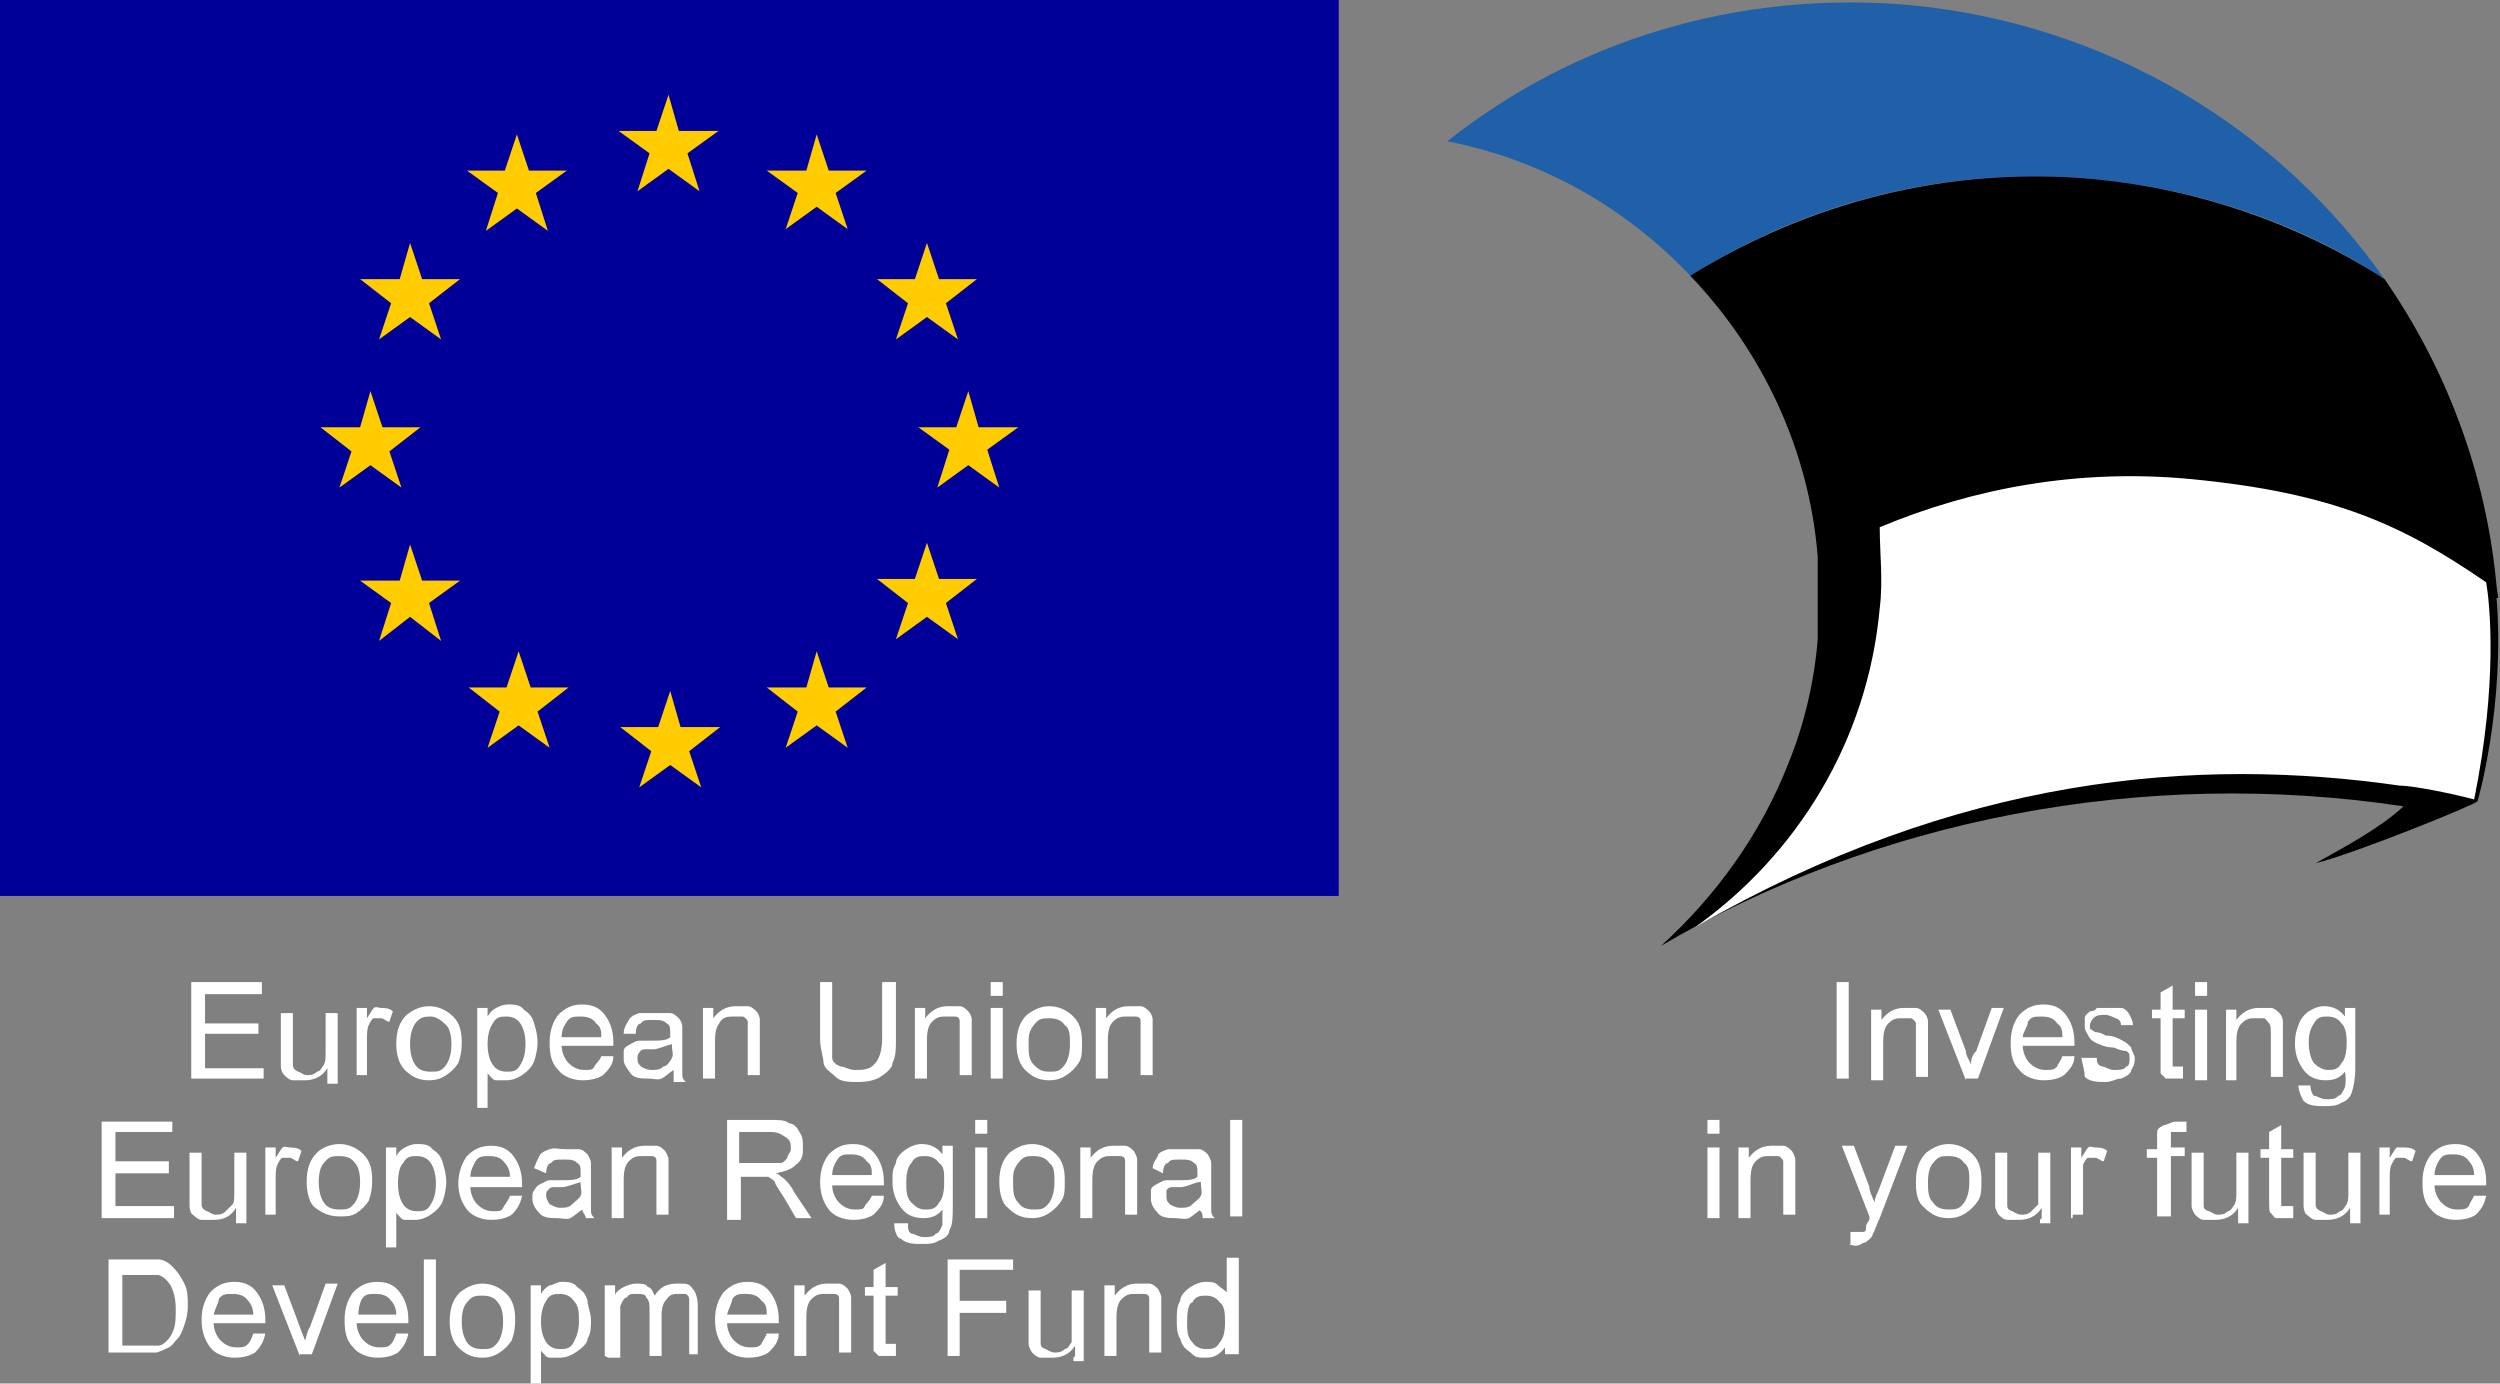 <?xml version="1.0" encoding="UTF-8"?>
<svg id="Layer_1" xmlns="http://www.w3.org/2000/svg" version="1.1" viewBox="0 0 145.1 80.3">
  <rect x="0" y="0" width="145.1" height="80.3" fill="#808080" stroke="none"/>
  <!-- Generator: Adobe Illustrator 29.0.1, SVG Export Plug-In . SVG Version: 2.1.0 Build 192)  -->
  <defs>
    <style>
      .st0, .st1, .st2, .st3 {
        fill-rule: evenodd;
      }

      .st0, .st4 {
        fill: #fff;
      }

      .st1 {
        fill: #1f60a9;
      }

      .st2 {
        fill: #fc0;
      }

      .st5 {
        fill: #009;
      }
    </style>
  </defs>
  <polygon class="st4" points="11.1 62.6 11.1 57 15.2 57 15.2 57.7 11.9 57.7 11.9 59.4 15 59.4 15 60 11.9 60 11.9 62 15.3 62 15.3 62.6 11.1 62.6"/>
  <path class="st4" d="M19,62.6v-.6c-.3.5-.8.7-1.3.7s-.5,0-.7,0-.4-.2-.5-.3-.2-.3-.2-.5v-3.1h.7v3c0,.2.1.3.3.4.1,0,.3.2.5.2s.4,0,.6-.2c.2,0,.3-.3.4-.4.1-.2.1-.4.1-.8v-2.2h.7v4.1h-.6v-.2Z"/>
  <path class="st4" d="M20.7,62.6v-4.1h.6v.6c.2-.3.3-.5.4-.6s.3,0,.4,0c.2,0,.5,0,.7.2l-.2.6c-.2,0-.3-.2-.5-.2s-.3,0-.4,0-.2.2-.3.4c-.1.2-.1.5-.1.8v2.1h-.6v.2Z"/>
  <path class="st4" d="M23,60.6c0-.8.2-1.3.6-1.7.4-.3.8-.5,1.3-.5s1,.2,1.4.6c.4.4.5.9.5,1.5s-.1.9-.2,1.2c-.2.3-.4.5-.7.7-.3.2-.6.3-1,.3-.6,0-1-.2-1.4-.6-.3-.3-.5-.8-.5-1.5M23.8,60.6c0,.5.1.9.3,1.2.2.3.5.4.9.4s.6,0,.9-.4c.2-.3.3-.7.3-1.2s-.1-.9-.3-1.1c-.3-.3-.6-.5-.9-.5s-.6,0-.9.4c-.2.3-.3.7-.3,1.2"/>
  <path class="st4" d="M27.7,64.2v-5.7h.6v.5c.1-.2.3-.4.5-.5s.4-.2.7-.2.7,0,.9.3c.3.2.5.4.6.8.1.3.2.7.2,1.1s-.1.8-.2,1.1-.4.6-.7.8c-.3.2-.6.3-.9.3s-.4,0-.6,0-.3-.2-.5-.4v2s-.6,0-.6,0ZM28.3,60.6c0,.5.1.9.3,1.2.2.3.5.4.8.4s.6,0,.8-.4c.2-.3.3-.7.3-1.2s-.1-.9-.3-1.2c-.2-.3-.5-.4-.8-.4s-.6,0-.8.4c-.2.3-.3.7-.3,1.2"/>
  <path class="st4" d="M34.9,61.3h.7c0,.5-.3.8-.6,1.1-.3.2-.7.3-1.2.3s-1.1-.2-1.4-.6c-.4-.4-.5-.9-.5-1.6s.2-1.2.5-1.6c.4-.4.8-.6,1.4-.6s1,.2,1.3.6c.3.4.5.9.5,1.6v.2h-3c0,.4.2.8.4,1s.5.4.9.4.5,0,.6-.2c0-.1.3-.3.4-.6M32.6,60.2h2.3c0-.3,0-.6-.3-.8-.2-.3-.5-.4-.9-.4s-.6,0-.8.3c-.2.3-.3.5-.3.9"/>
  <path class="st4" d="M39.1,62.1c-.3.2-.5.4-.7.5s-.5,0-.8,0-.8,0-1-.3-.4-.5-.4-.8,0-.4,0-.5c0-.2.2-.3.4-.4,0,0,.3-.2.5-.2s.3,0,.6,0c.6,0,1,0,1.2-.2v-.2c0-.3,0-.5-.2-.6-.2-.2-.4-.2-.8-.2s-.6,0-.7.2c-.2,0-.3.3-.3.6h-.7c0-.4.2-.6.3-.8s.3-.3.6-.4c.3,0,.6,0,.9,0s.6,0,.9,0c.2,0,.4.2.5.3s.2.3.2.5v2.7c0,.2,0,.3.2.5h-.7c0-.3,0-.5,0-.7M39.1,60.6c-.3,0-.6.2-1.1.3-.3,0-.5,0-.6,0,0,0-.2,0-.3.2-.1.1-.1.2-.1.3,0,.2,0,.3.2.5,0,0,.3.2.6.2s.5,0,.7-.2c.2,0,.4-.3.5-.5s0-.4,0-.7v-.2Z"/>
  <path class="st4" d="M40.8,62.6v-4.1h.6v.6c.3-.4.7-.7,1.3-.7s.5,0,.7,0,.4.2.5.3.2.3.2.5v3.2h-.7v-2.5c0-.3,0-.5,0-.6s-.2-.3-.3-.3c0,0-.3,0-.5,0-.3,0-.6,0-.8.3s-.3.5-.3,1.1v2.2h-.6Z"/>
  <path class="st4" d="M51.2,57h.8v3.3c0,.6,0,1-.2,1.4,0,.3-.4.6-.7.8s-.8.3-1.3.3-1,0-1.3-.3-.6-.4-.7-.8c0-.3-.2-.8-.2-1.4v-3.3h.7v3.3c0,.5,0,.9,0,1.1,0,.2.2.4.5.5.2,0,.5.2.8.2.5,0,.9,0,1.2-.4.2-.2.4-.7.4-1.4v-3.3h0Z"/>
  <path class="st4" d="M53.1,62.6v-4.1h.6v.6c.3-.4.7-.7,1.3-.7s.5,0,.7,0,.4.2.5.3.2.3.2.5v3.2h-.7v-2.5c0-.3,0-.5,0-.6s0-.3-.3-.3c0,0-.3,0-.5,0-.3,0-.5,0-.8.3-.2.2-.3.5-.3,1.1v2.2h-.6Z"/>
  <path class="st4" d="M57.5,57h.7v.8h-.7v-.8ZM57.5,58.5h.7v4.1h-.7v-4.1Z"/>
  <path class="st4" d="M59,60.6c0-.8.2-1.3.6-1.7.4-.3.8-.5,1.3-.5s1,.2,1.4.6c.4.4.5.9.5,1.5s0,.9-.2,1.2c-.2.3-.4.5-.7.7s-.6.3-1,.3c-.6,0-1-.2-1.4-.6-.3-.3-.5-.8-.5-1.5M59.7,60.6c0,.5,0,.9.3,1.2s.5.4.9.4.6,0,.9-.4c.2-.3.3-.7.3-1.2s0-.9-.3-1.1c-.2-.3-.5-.4-.9-.4s-.6,0-.9.4-.3.6-.3,1.1"/>
  <path class="st4" d="M63.6,62.6v-4.1h.6v.6c.3-.4.7-.7,1.3-.7s.5,0,.7,0,.4.2.5.3.2.3.2.5v3.2h-.7v-2.5c0-.3,0-.5,0-.6s0-.3-.3-.3c0,0-.3,0-.5,0-.3,0-.5,0-.8.3-.2.2-.3.5-.3,1.1v2.2h-.6Z"/>
  <polygon class="st4" points="5.9 70.7 5.9 65.1 10 65.1 10 65.7 6.7 65.7 6.7 67.4 9.8 67.4 9.8 68.1 6.7 68.1 6.7 70 10.1 70 10.1 70.7 5.9 70.7"/>
  <path class="st4" d="M13.7,70.7v-.6c-.3.5-.7.7-1.3.7s-.5,0-.7,0-.4-.2-.5-.3c-.1,0-.2-.3-.2-.5v-3.1h.7v3c0,.2.1.3.3.4.1,0,.3.2.5.2s.4,0,.6-.2.3-.3.4-.4.1-.4.1-.8v-2.2h.7v4.1h-.6v-.2Z"/>
  <path class="st4" d="M15.4,70.7v-4.1h.6v.6c.2-.3.3-.5.4-.6s.3,0,.4,0c.2,0,.5,0,.7.2l-.2.6c-.2,0-.3-.2-.5-.2s-.3,0-.4,0-.2.2-.3.4c-.1.2-.1.5-.1.8v2.1h-.6v.2Z"/>
  <path class="st4" d="M17.8,68.6c0-.8.2-1.3.6-1.7.3-.3.8-.5,1.3-.5s1,.2,1.4.6.5.9.5,1.5-.1.9-.2,1.2c-.2.3-.4.5-.7.7-.3.2-.6.2-1,.2-.6,0-1-.2-1.4-.5-.3-.2-.5-.8-.5-1.5M18.5,68.6c0,.5.1.9.3,1.2.2.3.5.4.9.4s.6,0,.9-.4c.2-.3.3-.7.3-1.2s-.1-.9-.3-1.1c-.2-.3-.5-.4-.9-.4s-.6,0-.9.4c-.2.2-.3.6-.3,1.1"/>
  <path class="st4" d="M22.4,72.2v-5.6h.6v.5c.1-.2.3-.4.5-.5s.4-.2.7-.2.7,0,.9.3c.3.2.5.4.6.8.1.3.2.7.2,1.1s-.1.8-.2,1.1c-.1.3-.4.6-.7.8-.3.2-.6.3-.9.3s-.4,0-.6,0-.3-.2-.5-.4v2h-.6ZM23.1,68.7c0,.5.1.9.3,1.2.2.3.5.4.8.4s.6,0,.8-.4c.2-.3.3-.7.3-1.2s-.1-.9-.3-1.2c-.2-.3-.5-.4-.8-.4s-.6,0-.8.4c-.2.2-.3.6-.3,1.2"/>
  <path class="st4" d="M29.6,69.4h.7c-.1.5-.3.8-.6,1.1-.3.2-.7.3-1.2.3s-1.1-.2-1.4-.6-.5-.9-.5-1.5.2-1.2.5-1.6c.4-.4.8-.6,1.4-.6s1,.2,1.3.6.5.9.5,1.6v.2h-3c0,.4.2.8.4,1,.2.2.5.4.9.4s.5,0,.6-.2c.1-.2.3-.4.4-.7M27.3,68.3h2.3c0-.3-.1-.6-.3-.8-.2-.3-.5-.4-.9-.4s-.6,0-.8.3c-.1.2-.3.5-.3.9"/>
  <path class="st4" d="M33.8,70.2c-.3.2-.5.4-.7.5s-.5,0-.8,0-.8,0-1-.3c-.2-.2-.4-.5-.4-.8s0-.4.1-.5c.1-.2.2-.3.4-.4.1,0,.3-.2.5-.2s.3,0,.6,0c.6,0,1,0,1.2-.2v-.2c0-.3,0-.5-.2-.6-.2-.2-.4-.2-.8-.2s-.6,0-.7.2c-.2,0-.3.3-.3.6l-.7-.3c.1-.3.2-.5.3-.7.1-.2.3-.3.6-.4s.6,0,.9,0,.6,0,.8,0,.4.2.5.3c0,0,.2.3.2.5v2.7c0,.2,0,.3.2.5h-.5c0-.2-.2-.3-.2-.5M33.8,68.6c-.2,0-.6.2-1.1.3-.3,0-.5,0-.6,0,0,0-.2,0-.3.2-.1,0-.1.2-.1.3,0,.2.1.3.2.5.1,0,.3.2.6.2s.5,0,.7-.2.4-.3.5-.5,0-.4,0-.7c0,0,0-.2,0-.2Z"/>
  <path class="st4" d="M35.5,70.7v-4.1h.6v.6c.3-.4.7-.7,1.3-.7s.5,0,.7,0,.4.2.5.3c0,0,.2.3.2.5v3.2h-.7v-2.5c0-.3,0-.5,0-.6s0-.3-.3-.3c0,0-.3,0-.5,0-.3,0-.5,0-.8.3-.2.2-.3.5-.3,1.1v2.2h-.6Z"/>
  <path class="st4" d="M42.2,70.7v-5.7h2.5c.5,0,.9,0,1.1.2.3,0,.5.3.6.5.2.3.2.5.2.9s0,.7-.4,1c-.3.3-.7.4-1.2.5.2,0,.3.2.5.3.2.2.4.4.6.8l1,1.5h-.9l-.7-1.2c-.2-.3-.4-.6-.5-.8,0-.2-.3-.3-.4-.4,0,0-.2,0-.3,0h-1.3v2.5s-.8,0-.8,0ZM42.9,67.5h1.6c.3,0,.6,0,.8,0s.3-.2.4-.3c0-.2.2-.3.2-.5,0-.3,0-.5-.3-.7s-.5-.3-.9-.3h-1.8v1.9Z"/>
  <path class="st4" d="M50.6,69.4h.7c0,.5-.3.8-.6,1.1-.3.2-.7.3-1.2.3s-1.1-.2-1.4-.6c-.3-.4-.5-.9-.5-1.6s.2-1.2.5-1.6c.4-.4.8-.6,1.4-.6s1,.2,1.3.6.5.9.5,1.6v.2h-3c0,.4.2.8.4,1s.5.4.9.4.5,0,.6-.2c0-.1.3-.3.4-.6M48.3,68.2h2.3c0-.3,0-.6-.3-.8-.2-.3-.5-.4-.9-.4s-.6,0-.8.3c-.2.3-.3.6-.3.9"/>
  <path class="st4" d="M52,71h.7c0,.3,0,.5.2.6.2,0,.4.2.7.2s.6,0,.7-.2c.2,0,.3-.3.4-.5,0,0,0-.4,0-.9-.3.4-.7.5-1.1.5-.6,0-1-.2-1.3-.6s-.5-.9-.5-1.5,0-.7.2-1.1c0-.3.3-.6.6-.8.3-.2.6-.3.9-.3.5,0,.9.2,1.2.6v-.5h.6v3.5c0,.6,0,1.1-.2,1.4,0,.3-.3.5-.6.6-.3.2-.6.2-1,.2s-.9,0-1.2-.3c-.2,0-.4-.4-.4-.9M52.6,68.6c0,.5,0,.9.3,1.2s.5.4.8.4.6,0,.8-.4c.2-.2.3-.6.3-1.2s0-.9-.3-1.1c-.2-.3-.5-.4-.8-.4s-.6,0-.8.4c-.2.2-.3.6-.3,1.1"/>
  <path class="st4" d="M56.6,65h.7v.8h-.7v-.8ZM56.6,66.6h.7v4.1h-.7v-4.1Z"/>
  <path class="st4" d="M58,68.6c0-.8.2-1.3.6-1.7.4-.3.8-.5,1.3-.5s1,.2,1.4.6.5.9.5,1.5,0,.9-.2,1.2c-.2.3-.4.5-.7.7s-.6.3-1,.3c-.6,0-1-.2-1.4-.6-.3-.2-.5-.8-.5-1.5M58.8,68.6c0,.5,0,.9.3,1.2.2.3.5.4.9.4s.6,0,.9-.4c.2-.3.3-.7.3-1.2s0-.9-.3-1.1c-.2-.3-.5-.4-.9-.4s-.6,0-.9.4-.3.6-.3,1.1"/>
  <path class="st4" d="M62.7,70.7v-4.1h.6v.6c.3-.4.7-.7,1.3-.7s.5,0,.7,0,.4.2.5.3c0,0,.2.3.2.5v3.2h-.7v-2.5c0-.3,0-.5,0-.6s0-.3-.3-.3c0,0-.3,0-.5,0-.3,0-.5,0-.8.3-.2.2-.3.5-.3,1.1v2.2h-.6Z"/>
  <path class="st4" d="M69.7,70.2c-.3.2-.5.4-.7.5s-.5,0-.8,0-.8,0-1-.3c-.2-.2-.4-.5-.4-.8s0-.4,0-.5c0-.2.2-.3.4-.4,0,0,.3-.2.5-.2s.3,0,.6,0c.6,0,1,0,1.2-.2v-.2c0-.3,0-.5-.2-.6-.2-.2-.4-.2-.8-.2s-.6,0-.7.2c-.2,0-.3.3-.3.6l-.6-.3c0-.3.2-.5.3-.7,0-.2.3-.3.6-.4.3,0,.6,0,.9,0s.6,0,.9,0c.2,0,.4.2.5.3,0,0,.2.3.2.5v2.7c0,.2,0,.3.2.5h-.7c0-.2,0-.3-.2-.5M69.7,68.6c-.3,0-.6.2-1.1.3-.3,0-.5,0-.6,0,0,0-.2,0-.3.2,0,0,0,.2,0,.3,0,.2,0,.3.2.5,0,0,.3.2.6.2s.5,0,.7-.2.4-.3.5-.5,0-.4,0-.7c0,0,0-.2,0-.2Z"/>
  <rect class="st4" x="71.4" y="65" width=".7" height="5.6"/>
  <path class="st4" d="M6.3,78.7v-5.6h1.9c.4,0,.8,0,1,0,.3,0,.6.2.8.4.3.3.5.6.7,1s.2.8.2,1.3-.1.8-.2,1.1c-.1.3-.2.6-.4.8-.2.2-.3.4-.5.5s-.4.2-.7.3c-.3,0-.6,0-.9,0,0,0-1.9,0-1.9,0ZM7.1,78.1h1.2c.4,0,.7,0,.9,0s.4-.2.5-.3c.2-.2.3-.4.4-.7.1-.3.1-.7.1-1.1,0-.6-.1-1-.3-1.4-.2-.3-.4-.5-.7-.6-.2,0-.5,0-1,0h-1.1v4.3Z"/>
  <path class="st4" d="M14.7,77.4h.7c-.1.5-.3.8-.6,1.1-.3.2-.7.3-1.2.3s-1.1-.2-1.4-.6c-.3-.4-.5-.9-.5-1.6s.2-1.2.5-1.6c.4-.4.8-.6,1.4-.6s1,.2,1.3.6.5.9.5,1.6v.2h-3c0,.4.2.8.4,1s.5.4.9.4.5,0,.7-.2c.1-.1.2-.3.3-.6M12.4,76.3h2.3c0-.3-.1-.6-.3-.8-.2-.3-.5-.4-.9-.4s-.6,0-.8.3c0,.2-.2.5-.3.9"/>
  <path class="st4" d="M17.4,78.7l-1.6-4.1h.7l.9,2.4c.1.3.2.5.3.8.1-.2.1-.5.3-.8l.9-2.5h.7l-1.5,4.1h-.7Z"/>
  <path class="st4" d="M23,77.4h.7c-.1.5-.3.8-.6,1.1-.3.2-.7.3-1.2.3s-1.1-.2-1.4-.6c-.4-.4-.5-.9-.5-1.6s.2-1.2.5-1.6c.4-.4.8-.6,1.4-.6s1,.2,1.3.6.5.9.5,1.6v.2h-3c0,.4.2.8.4,1,.2.2.5.4.9.4s.5,0,.7-.2c.1-.1.2-.3.3-.6M20.8,76.3h2.2c0-.3-.1-.6-.3-.8-.2-.3-.5-.4-.9-.4s-.6,0-.8.3c-.1.2-.2.5-.2.9"/>
  <rect class="st4" x="24.6" y="73.1" width=".7" height="5.6"/>
  <path class="st4" d="M26.1,76.7c0-.8.2-1.3.6-1.7.4-.3.8-.5,1.3-.5s1,.2,1.4.6.5.9.5,1.5-.1.9-.2,1.2c-.2.3-.4.5-.7.7-.3.2-.6.3-1,.3-.6,0-1-.2-1.4-.6-.3-.3-.5-.8-.5-1.5M26.8,76.7c0,.5.1.9.3,1.2.2.3.5.4.9.4s.6,0,.9-.4c.2-.3.3-.7.3-1.2s-.1-.9-.3-1.1c-.2-.3-.5-.4-.9-.4s-.6,0-.9.4c-.2.2-.3.6-.3,1.1"/>
  <path class="st4" d="M30.8,80.3v-5.7h.6v.5c.1-.2.3-.4.5-.5.2,0,.4-.2.7-.2s.7,0,.9.3c.3.2.5.4.6.8,0,.3.2.7.2,1.1s0,.8-.2,1.1c0,.3-.4.6-.7.8-.3.2-.6.3-.9.3s-.4,0-.6,0c-.2,0-.3-.2-.5-.4v2h-.6ZM31.4,76.7c0,.5.1.9.3,1.2.2.3.5.4.8.4s.6,0,.8-.4.3-.7.3-1.2,0-.9-.3-1.2c-.2-.3-.5-.4-.8-.4s-.6,0-.8.4c-.2.3-.3.7-.3,1.2"/>
  <path class="st4" d="M35.1,78.7v-4.1h.6v.6c0-.2.3-.4.5-.5s.5-.2.7-.2c.3,0,.6,0,.7.2.2,0,.3.3.4.5.3-.5.7-.7,1.3-.7s.7,0,.9.3c.2.2.3.6.3,1v2.8h-.5v-2.6c0-.3,0-.5,0-.6,0,0,0-.2-.2-.3,0,0-.3,0-.4,0-.3,0-.5,0-.7.3-.2.2-.3.5-.3.9v2.4h-.7v-2.7c0-.3,0-.5-.2-.7,0-.2-.3-.2-.6-.2s-.4,0-.5.2c-.2,0-.3.3-.4.5,0,.2,0,.5,0,.9v2.1h-.7Z"/>
  <path class="st4" d="M44.5,77.4h.7c0,.5-.3.8-.6,1.1-.3.2-.7.3-1.2.3s-1.1-.2-1.4-.6c-.3-.4-.5-.9-.5-1.6s.2-1.2.5-1.6c.4-.4.8-.6,1.4-.6s1,.2,1.3.6.5.9.5,1.6v.2h-3c0,.4.2.8.4,1s.5.4.9.4.5,0,.7-.2c0-.1.2-.3.3-.6M42.2,76.3h2.3c0-.3,0-.6-.3-.8-.2-.3-.5-.4-.9-.4s-.6,0-.8.3c0,.2-.2.5-.3.9"/>
  <path class="st4" d="M46.1,78.7v-4.1h.6v.6c.3-.4.7-.7,1.3-.7s.5,0,.7,0,.4.2.5.3c0,0,.2.3.2.5v3.2h-.7v-2.5c0-.3,0-.5,0-.6s0-.3-.3-.3c0,0-.3,0-.5,0-.3,0-.5,0-.8.3-.2.2-.3.5-.3,1.1v2.2h-.6Z"/>
  <path class="st4" d="M52,78.1v.6c-.1,0-.3,0-.4,0-.3,0-.4,0-.6,0,0,0-.2-.2-.3-.3,0,0,0-.4,0-.8v-2.4h-.5v-.5h.5v-1l.7-.4v1.4h.7v.5h-.7v2.8c0,0,0,0,0,0h.2c.2,0,.3,0,.4,0"/>
  <polygon class="st4" points="55 78.7 55 73.1 58.8 73.1 58.8 73.7 55.7 73.7 55.7 75.5 58.4 75.5 58.4 76.2 55.7 76.2 55.7 78.7 55 78.7"/>
  <path class="st4" d="M62.4,78.7v-.6c-.3.5-.8.7-1.3.7s-.5,0-.7,0-.4-.2-.5-.3c0,0-.2-.3-.2-.5v-3.1h.7v3c0,.2,0,.3.3.4,0,0,.3.2.5.2s.4,0,.6-.2c.2,0,.3-.3.4-.4,0-.2,0-.4,0-.8v-2.2h.7v4.1h-.6v-.2Z"/>
  <path class="st4" d="M64.1,78.7v-4.1h.6v.6c.3-.4.7-.7,1.3-.7s.5,0,.7,0,.4.2.5.3c0,0,.2.3.2.5v3.2h-.7v-2.5c0-.3,0-.5,0-.6s0-.3-.3-.3c0,0-.3,0-.5,0-.3,0-.5,0-.8.3-.2.2-.3.5-.3,1.1v2.2h-.6Z"/>
  <path class="st4" d="M71.1,78.7v-.5c-.3.4-.6.6-1.1.6s-.6,0-.9-.3c-.3-.2-.5-.4-.6-.8-.2-.3-.2-.7-.2-1.1s0-.8.2-1.1c0-.3.3-.6.6-.8.3-.2.6-.3.9-.3s.5,0,.7.2.3.2.5.4v-2h.7v5.6h-.8ZM68.9,76.7c0,.5,0,.9.3,1.2.2.3.5.4.8.4s.6,0,.8-.4c.2-.2.3-.6.3-1.1s0-1-.3-1.2c-.2-.3-.5-.4-.8-.4s-.6,0-.8.4c-.2,0-.3.5-.3,1.1"/>
  <rect class="st5" width="77.7" height="52"/>
  <polygon class="st2" points="39.4 7.6 41.7 7.6 39.9 8.9 40.6 11.1 38.8 9.8 37 11.1 37.7 8.9 35.9 7.6 38.1 7.6 38.8 5.5 39.4 7.6"/>
  <polygon class="st2" points="39.5 42.2 41.8 42.2 40 43.6 40.7 45.7 38.9 44.4 37.1 45.7 37.8 43.6 36 42.2 38.2 42.2 38.9 40.1 39.5 42.2"/>
  <polygon class="st2" points="48.1 39.9 50.3 39.9 48.5 41.3 49.2 43.4 47.4 42.1 45.6 43.4 46.3 41.3 44.5 39.9 46.8 39.9 47.4 37.8 48.1 39.9"/>
  <polygon class="st2" points="48.1 9.9 50.3 9.9 48.5 11.2 49.2 13.3 47.4 12 45.6 13.3 46.3 11.2 44.5 9.9 46.8 9.9 47.4 7.8 48.1 9.9"/>
  <polygon class="st2" points="54.5 16.2 56.7 16.2 54.9 17.6 55.6 19.7 53.8 18.4 52 19.7 52.7 17.6 50.9 16.2 53.1 16.2 53.8 14.1 54.5 16.2"/>
  <polygon class="st2" points="54.5 33.6 56.7 33.6 54.9 35 55.6 37.1 53.8 35.8 52 37.1 52.7 35 50.9 33.6 53.1 33.6 53.8 31.5 54.5 33.6"/>
  <polygon class="st2" points="56.8 24.8 59.1 24.8 57.3 26.1 58 28.3 56.2 27 54.4 28.3 55.1 26.1 53.3 24.8 55.5 24.8 56.2 22.7 56.8 24.8"/>
  <polygon class="st2" points="30.7 9.9 32.9 9.9 31.1 11.2 31.8 13.4 30 12.1 28.2 13.4 28.9 11.2 27.1 9.9 29.3 9.9 30 7.8 30.7 9.9"/>
  <polygon class="st2" points="24.5 16.2 26.7 16.2 24.9 17.6 25.6 19.7 23.8 18.4 22 19.7 22.7 17.6 20.9 16.2 23.2 16.2 23.8 14.1 24.5 16.2"/>
  <polygon class="st2" points="22.2 24.8 24.4 24.8 22.6 26.2 23.3 28.3 21.5 27 19.7 28.3 20.4 26.2 18.6 24.8 20.9 24.8 21.5 22.7 22.2 24.8"/>
  <polygon class="st2" points="24.5 33.7 26.7 33.7 24.9 35 25.6 37.2 23.8 35.8 22 37.2 22.7 35 20.9 33.7 23.2 33.7 23.8 31.6 24.5 33.7"/>
  <polygon class="st2" points="30.8 39.9 33 39.9 31.2 41.3 31.9 43.4 30.1 42.1 28.3 43.4 29 41.3 27.2 39.9 29.4 39.9 30.1 37.8 30.8 39.9"/>
  <g>
    <path class="st1" d="M121.6,10.4c6.1.6,11.7,2.5,16.5,5.6,0,0,.1.1.3.2-6.1-8.7-16-14.8-27.5-15.9-10.1-.9-19.6,2.1-26.9,7.9,5.6,1.1,10.4,3.9,14.1,7.8,6.8-4.3,15-6.4,23.5-5.6"/>
    <path class="st0" d="M145,34.2q-.1,0,0,0c-.1,0,0,0,0,0h0"/>
    <path class="st3" d="M145,34.7c0,0-.1-.6-.1-.7-.6-6.5-2.9-12.6-6.5-17.8-.2-.1-.3-.2-.3-.2-4.8-3-10.4-5-16.5-5.6-8.6-.8-16.7,1.4-23.5,5.6,4.2,4.4,6.9,10.1,7.4,16.3,0,1.6,0,3.2,0,4.8-.2,2.5-.8,5-1.7,7.2-1.6,4.1-4.2,7.7-7.4,10.6h0c12.4-7.3,27.9-10.4,43.1-8.1-1.4,1.3-3.5,2.4-5.1,3.3,2.1-.5,9.3-3.4,9.4-3.6h0c0,0,1.6-5.5,1.1-11.8"/>
    <path class="st0" d="M144.3,33.8c-4.8-3.3-8.8-5.2-17.2-6-6.4-.6-12.5.5-18,2.8,0,1.5.2,3.1,0,4.7-.7,7.7-4.8,14.3-10.7,18.5,15.3-8.8,29.1-9.9,40.9-8.2.8,0,3.2.5,4.3.8,1.4-6.9.9-11.4.7-12.6"/>
    <rect class="st4" x="106.6" y="57" width=".7" height="5.6"/>
    <path class="st4" d="M108.6,62.7v-4.1h.6v.6c.3-.4.7-.7,1.3-.7s.5,0,.7,0,.4.2.5.3.2.3.2.5v3.2h-.7v-2.5c0-.3,0-.5,0-.6s-.2-.3-.3-.3c0,0-.3,0-.5,0-.3,0-.5,0-.8.3-.2.2-.3.5-.3,1.1v2.2h-.6Z"/>
    <path class="st4" d="M114.1,62.7l-1.6-4.1h.7l.9,2.4c0,.3.2.5.3.8,0-.2,0-.5.3-.8l.9-2.5h.7l-1.5,4.1h-.7Z"/>
    <path class="st4" d="M119.7,61.3h.7c0,.5-.3.8-.6,1.1-.3.2-.7.3-1.2.3s-1.1-.2-1.4-.6c-.4-.4-.5-.9-.5-1.6s.2-1.2.5-1.6c.4-.4.8-.6,1.4-.6s1,.2,1.3.6c.3.4.5.9.5,1.6v.2h-3c0,.4.2.8.4,1,.2.2.5.4.9.4s.5,0,.7-.2c0-.1.2-.3.3-.6M117.4,60.2h2.3c0-.3,0-.6-.3-.8-.2-.3-.5-.4-.9-.4s-.6,0-.8.3c0,.3-.3.6-.3.9"/>
    <path class="st4" d="M121,61.4h.7c0,.2,0,.4.3.5.2,0,.4.2.7.2s.6,0,.7-.2c.2,0,.2-.3.2-.5s0-.3-.2-.4c0,0-.3,0-.7-.2-.5,0-.9-.2-1.1-.3s-.3-.2-.4-.4-.2-.3-.2-.5,0-.4,0-.5c0-.2.2-.3.3-.4,0,0,.3,0,.4-.2.2,0,.4,0,.6,0,.3,0,.6,0,.8,0,.2,0,.4.2.5.4s.2.4.2.6h-.7c0-.1,0-.3-.3-.4,0,0-.4-.2-.6-.2-.3,0-.5,0-.7.2,0,0-.2.2-.2.4s0,.2,0,.2q0,0,.3.2c0,0,.3,0,.6.2.5,0,.8.2,1,.3s.3.2.5.4c0,.2.2.4.2.6s0,.4-.2.7c0,.2-.3.4-.6.5-.3,0-.5.2-.9.2s-.9,0-1.2-.3c0-.3-.1-.6-.2-1.1"/>
    <path class="st4" d="M126.7,62v.6c0,0-.3,0-.4,0-.3,0-.4,0-.6,0,0,0-.2-.2-.3-.3,0,0,0-.4,0-.8v-2.4h-.5v-.5h.5v-1l.7-.4v1.4h.7v.5h-.7v2.8c0,.1,0,0,0,0h.2c.2,0,.3,0,.4,0"/>
    <path class="st4" d="M127.4,57h.7v.8h-.7s0-.8,0-.8ZM127.4,58.6h.7v4.1h-.7s0-4.1,0-4.1Z"/>
    <path class="st4" d="M129.2,62.7v-4.1h.6v.6c.3-.4.7-.7,1.3-.7s.5,0,.7,0,.4.2.5.3.2.3.2.5v3.2h-.7v-2.5c0-.3,0-.5-.1-.6s-.2-.3-.3-.3c-.1,0-.3,0-.5,0-.3,0-.5,0-.8.3-.2.2-.3.5-.3,1.1v2.2h-.6Z"/>
    <path class="st4" d="M133.4,63h.7c0,.3.1.5.2.6.2,0,.4.2.7.2s.6,0,.7-.2c.2,0,.3-.3.4-.5,0,0,.1-.4,0-.9-.3.4-.7.5-1.1.5-.6,0-1-.2-1.3-.6-.3-.4-.5-.9-.5-1.5s.1-.8.2-1.1c.1-.3.3-.6.6-.8s.6-.3.9-.3c.5,0,.9.2,1.2.6v-.5h.6v3.5c0,.6-.1,1.1-.2,1.4-.1.3-.3.5-.6.6-.3.2-.6.2-1,.2s-.9,0-1.2-.3c0,0-.3-.5-.3-.9M134,60.5c0,.5.1.9.3,1.2.2.2.5.4.8.4s.6,0,.8-.4c.2-.2.3-.6.3-1.2s-.1-.9-.3-1.1c-.2-.3-.5-.4-.8-.4s-.6,0-.8.4c-.2.3-.3.6-.3,1.1"/>
    <path class="st4" d="M99.1,65h.7v.8h-.7v-.8ZM99.1,66.6h.7v4.1h-.7v-4.1Z"/>
    <path class="st4" d="M100.9,70.7v-4.1h.6v.6c.3-.4.7-.7,1.3-.7s.5,0,.7,0,.4.2.5.3c0,0,.2.3.2.5v3.2h-.7v-2.5c0-.3,0-.5,0-.6s-.2-.3-.3-.3c0,0-.3,0-.5,0-.3,0-.5,0-.8.3-.2.2-.3.5-.3,1.1v2.2h-.6Z"/>
    <path class="st4" d="M107.4,72.2v-.7c0,0,.2,0,.3,0,.2,0,.3,0,.4,0s.2,0,.2-.2,0-.2.2-.5c0,0,0,0,0-.2l-1.6-4.1h.7l.9,2.4c0,.3.2.6.3.9,0-.3.2-.6.3-.9l.9-2.4h.7l-1.6,4.2c-.2.4-.3.8-.4.9,0,.2-.3.4-.4.5-.2,0-.3.2-.6.2,0,0-.2,0-.4-.1"/>
    <path class="st4" d="M111.2,68.6c0-.8.2-1.3.6-1.7.4-.3.8-.5,1.3-.5s1,.2,1.4.6.5.9.5,1.5,0,.9-.2,1.2c-.2.3-.4.5-.7.7-.3.2-.6.3-1,.3-.6,0-1-.2-1.4-.6-.4-.3-.5-.8-.5-1.5M111.9,68.6c0,.5,0,.9.3,1.2.2.3.5.4.9.4s.6,0,.9-.4c.2-.3.3-.7.3-1.2s0-.9-.3-1.1c-.2-.3-.5-.4-.9-.4s-.6,0-.9.4c-.2.2-.3.6-.3,1.1"/>
    <path class="st4" d="M118.5,70.7v-.6c-.3.5-.8.7-1.3.7s-.5,0-.7,0-.4-.2-.5-.3c0,0-.2-.3-.2-.5v-3.1h.7v3c0,.2,0,.3.3.4,0,0,.3.2.5.2s.4,0,.6-.2.3-.3.4-.4c0-.2,0-.4,0-.8v-2.2h.7v4.1h-.6v-.2Z"/>
    <path class="st4" d="M120.2,70.7v-4.1h.6v.6c.2-.3.3-.5.4-.6s.3,0,.4,0c.2,0,.5,0,.7.2l-.2.6c-.2,0-.3-.2-.5-.2s-.3,0-.4,0-.2.2-.3.4c0,.2,0,.5,0,.8v2.1h-.6v.2Z"/>
    <path class="st4" d="M125.2,70.7v-3.5h-.6v-.5h.6v-.4c0-.3,0-.5,0-.6,0-.2.2-.3.4-.4.2,0,.4-.2.7-.2s.4,0,.6,0v.6h-.5c-.2,0-.4,0-.4,0,0,0,0,.3,0,.5v.4h.8v.5h-.8v3.5h-.8Z"/>
    <path class="st4" d="M129.9,70.7v-.6c-.3.5-.8.7-1.3.7s-.5,0-.7,0-.4-.2-.5-.3c0,0-.2-.3-.2-.5v-3.1h.7v3c0,.2,0,.3.3.4.1,0,.3.2.5.2s.4,0,.6-.2c.2,0,.3-.3.4-.4.1-.2.1-.4.1-.8v-2.2h.7v4.1h-.6v-.2Z"/>
    <path class="st4" d="M133.1,70.1v.6c0,0-.3,0-.4,0-.3,0-.4,0-.6,0-.1,0-.2-.2-.3-.3-.1,0-.1-.4-.1-.8v-2.4h-.5v-.5h.5v-1l.7-.4v1.4h.7v.5h-.7v2.8c0,0,.1,0,.1,0h.2c.2,0,.3,0,.4,0"/>
    <path class="st4" d="M136.4,70.7v-.6c-.3.5-.8.7-1.3.7s-.5,0-.7,0-.4-.2-.5-.3c-.1,0-.2-.3-.2-.5v-3.1h.7v3c0,.2.1.3.3.4.1,0,.3.2.5.2s.4,0,.6-.2c.2,0,.3-.3.4-.4.1-.2.1-.4.1-.8v-2.2h.7v4.1h-.6v-.2Z"/>
    <path class="st4" d="M138.1,70.7v-4.1h.6v.6c.2-.3.3-.5.4-.6.1,0,.3,0,.4,0,.2,0,.5,0,.7.2l-.2.6c-.2,0-.3-.2-.5-.2s-.3,0-.4,0c-.1,0-.2.2-.3.4-.1.2-.1.5-.1.8v2.1h-.6v.2Z"/>
    <path class="st4" d="M143.6,69.4h.7c-.1.5-.3.8-.6,1.1-.3.2-.7.3-1.2.3s-1.1-.2-1.4-.6c-.4-.4-.5-.9-.5-1.6s.2-1.2.5-1.6c.4-.4.8-.6,1.4-.6s1,.2,1.3.6.5.9.5,1.6v.2h-3c0,.4.2.8.4,1s.5.4.9.4.5,0,.7-.2c0-.1.2-.4.3-.6M141.3,68.2h2.3c0-.3-.1-.6-.3-.8-.2-.3-.5-.4-.9-.4s-.6,0-.8.3c-.2.3-.3.6-.3.9"/>
  </g>
</svg>